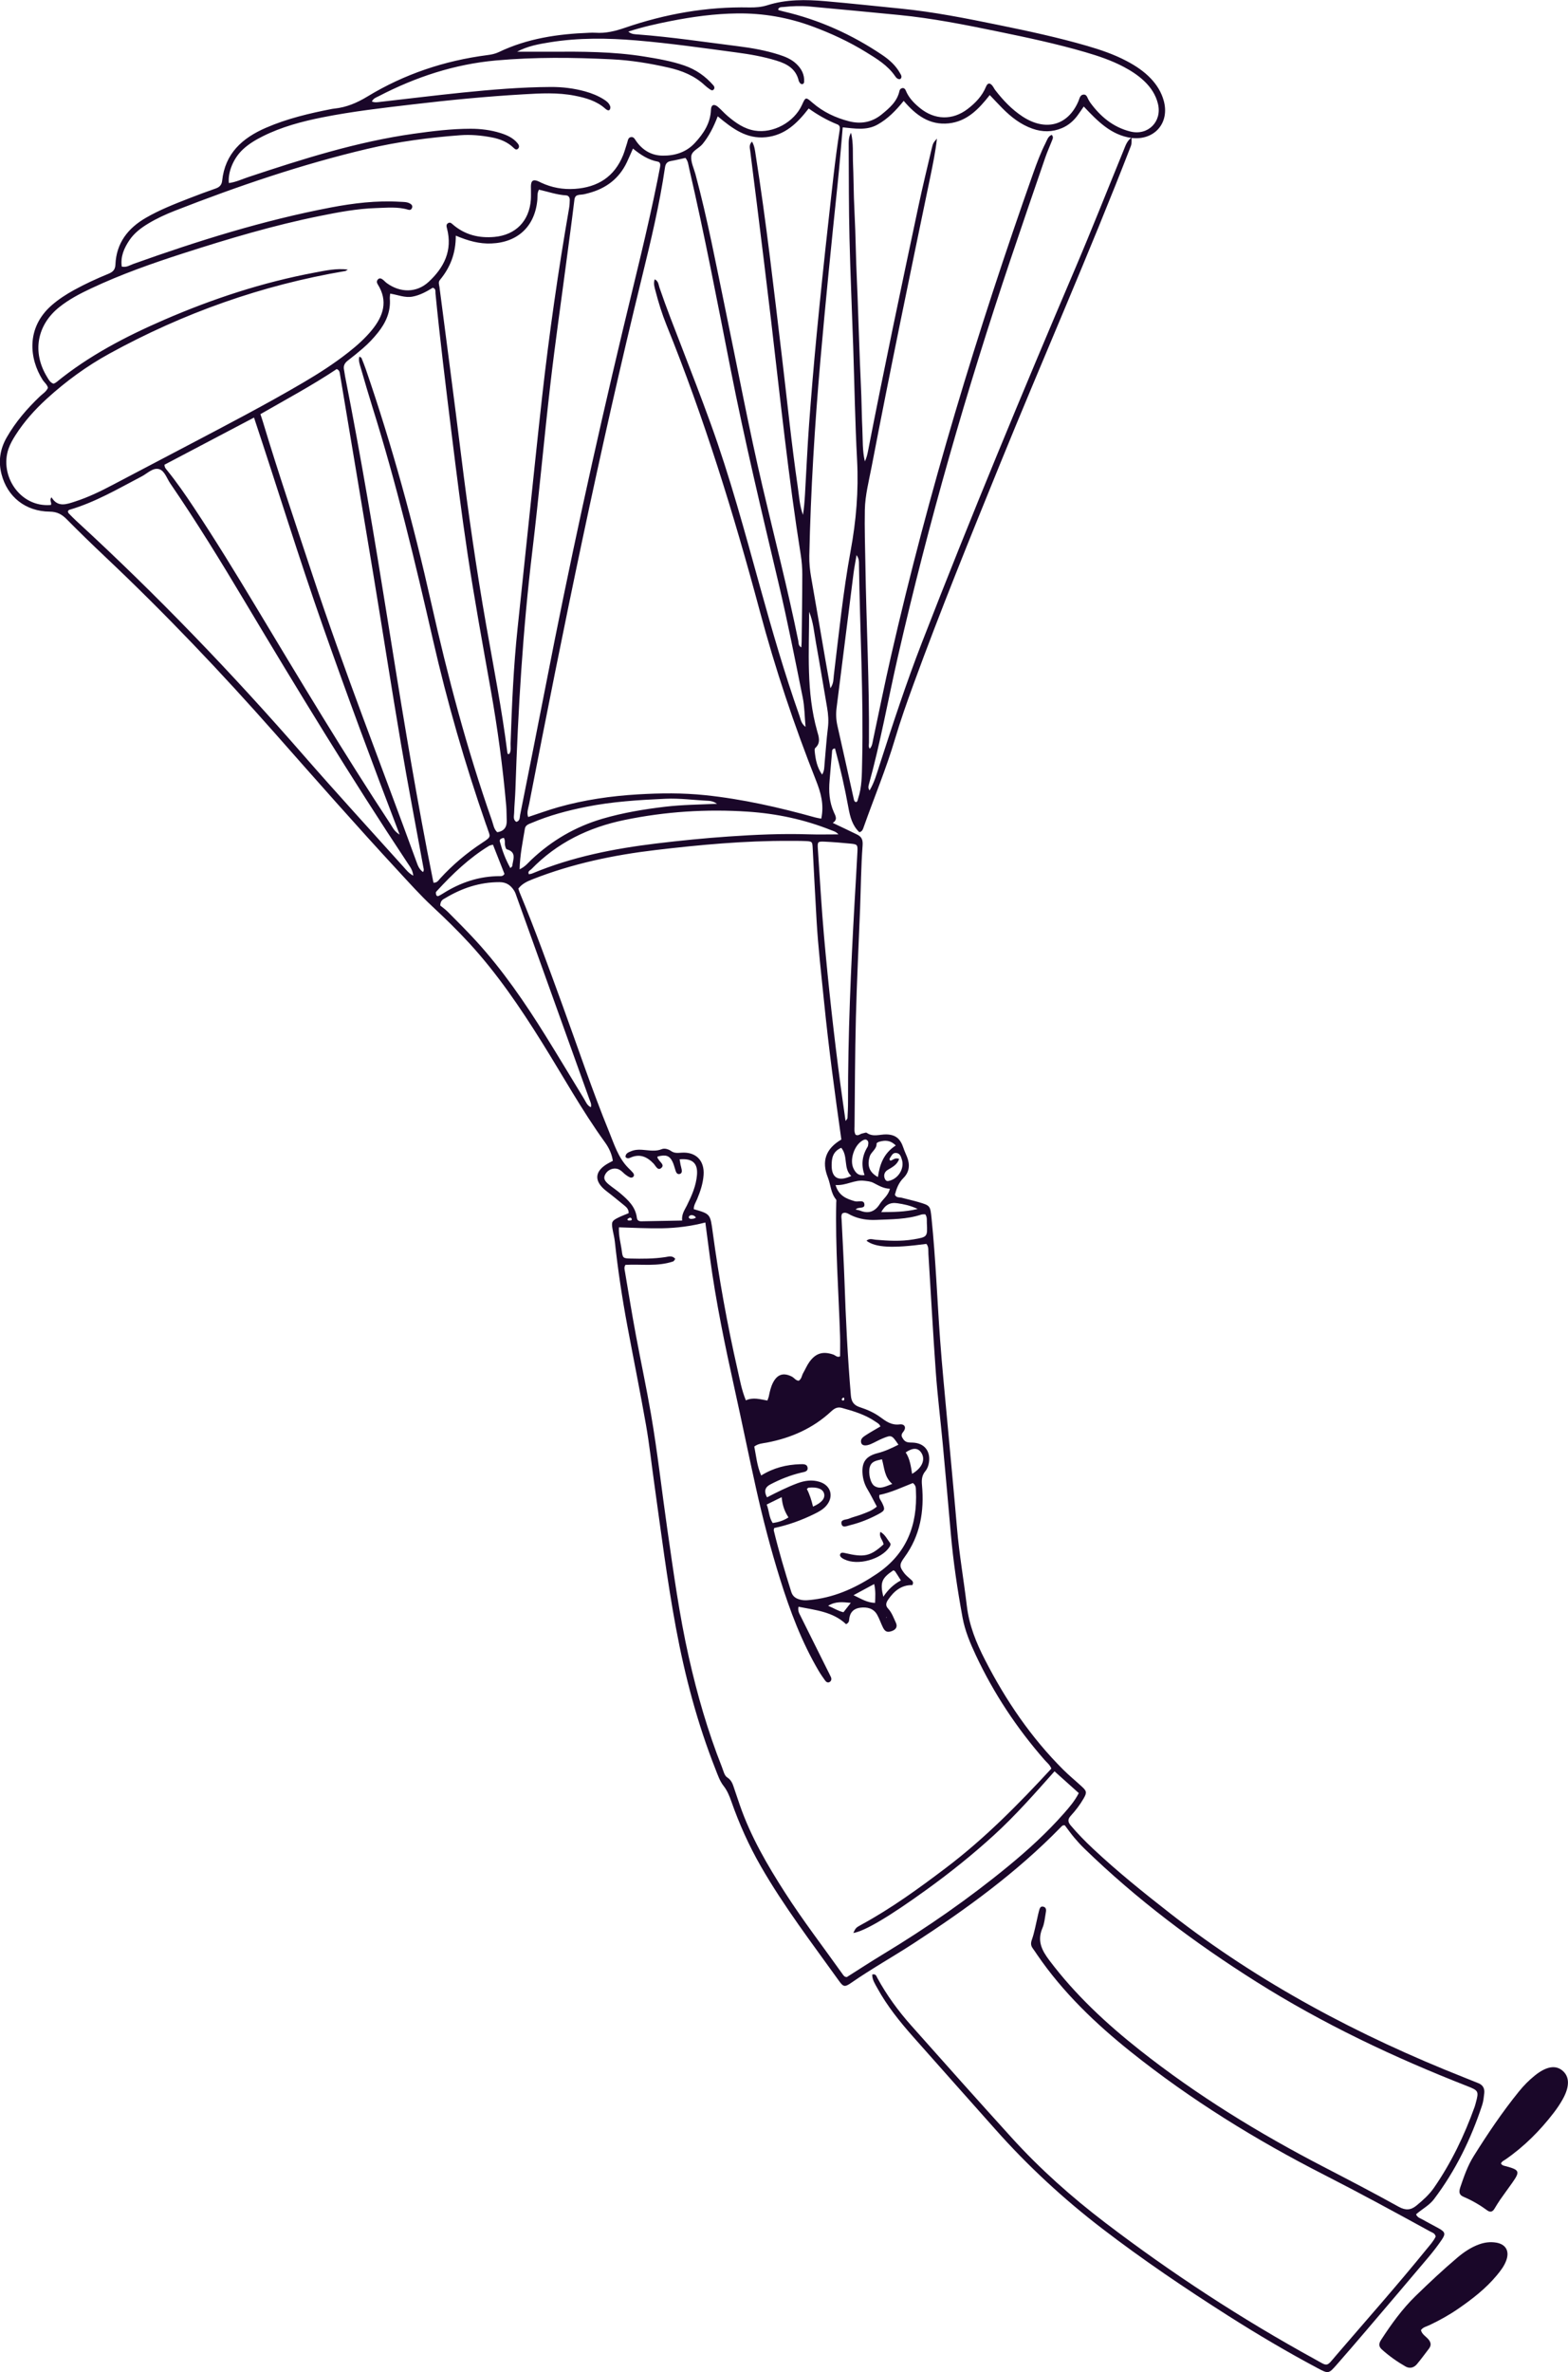 <svg width="559" height="845" viewBox="0 0 559 845" fill="none" xmlns="http://www.w3.org/2000/svg">
<g clip-path="url(#clip0_16012_2696)">
<path d="M403.439 49.041C403.359 50.051 403.54 51.042 403.139 52.073C388.355 90.225 371.829 127.656 356.414 165.547C345.851 191.529 335.258 217.5 325.634 243.852C323.294 250.257 321.023 256.693 319.082 263.228C315.931 273.857 311.65 284.065 307.959 294.494C307.669 295.315 307.429 296.255 306.348 296.455C303.817 294.033 303.057 290.941 302.447 287.618C301.157 280.552 299.566 273.546 297.685 266.631C296.555 266.691 296.665 267.461 296.615 268.022C296.305 271.355 296.055 274.687 295.755 278.02C295.415 281.913 295.645 285.717 297.285 289.36C297.845 290.611 298.736 291.982 296.875 293.143C299.976 294.614 302.767 295.915 305.528 297.276C307.158 298.077 307.679 299.108 307.519 301.229C306.958 308.666 306.908 316.142 306.628 323.598C306.128 336.589 305.458 349.569 305.128 362.57C304.798 375.441 304.778 388.312 304.648 401.182C304.638 402.193 304.468 403.244 305.018 404.215C305.978 404.785 306.668 403.874 307.509 403.754C308.009 403.684 308.699 403.334 308.989 403.544C311.24 405.155 313.641 404.065 315.981 404.115C319.282 404.195 320.973 405.616 322.073 408.919C322.433 410.01 322.934 411.06 323.364 412.131C324.474 414.894 324.214 417.516 322.083 419.638C320.343 421.369 319.592 423.461 319.032 425.612C319.602 426.773 320.633 426.463 321.443 426.673C323.434 427.204 325.444 427.634 327.415 428.215C331.676 429.466 331.636 429.496 332.107 434.089C333.577 448.431 334.107 462.843 335.148 477.215C335.848 486.843 336.818 496.441 337.688 506.059C338.849 518.88 340.089 531.68 341.189 544.511C341.98 553.749 343.59 562.886 344.681 572.074C345.511 579.04 348.032 585.225 351.153 591.29C358.545 605.692 367.548 618.953 379.052 630.422C381.142 632.504 383.443 634.385 385.624 636.387C387.434 638.038 387.534 638.559 386.314 640.681C385.024 642.923 383.453 644.964 381.712 646.866C380.632 648.047 380.662 649.018 381.662 650.219C384.153 653.181 386.854 655.933 389.675 658.576C398.418 666.772 407.741 674.258 417.184 681.625C449.104 706.515 484.456 725.231 521.968 740.063C523.638 740.724 525.299 741.424 526.979 742.075C528.68 742.725 529.34 744.006 529.14 745.728C528.98 747.129 528.83 748.56 528.4 749.891C524.428 761.951 518.927 773.23 511.234 783.399C509.494 785.701 506.903 786.962 504.832 788.823C505.352 790.034 506.433 790.255 507.273 790.735C509.164 791.826 511.134 792.797 513.035 793.878C515.185 795.099 515.416 795.769 514.015 797.841C512.505 800.073 510.834 802.214 509.094 804.276C501.791 812.933 494.449 821.55 487.096 830.168C483.585 834.281 480.064 838.384 476.493 842.438C473.662 845.65 473.582 845.66 469.681 843.589C458.887 837.844 448.374 831.629 438.051 825.073C422.626 815.275 407.491 805.047 392.976 793.928C379.142 783.329 366.408 771.559 354.834 758.528C345.091 747.559 335.318 736.62 325.594 725.631C320.813 720.227 316.281 714.622 312.79 708.267C311.95 706.745 310.93 705.244 310.95 703.393C312.25 703.052 312.43 703.973 312.76 704.574C316.091 710.719 320.203 716.323 324.824 721.528C336.708 734.899 348.612 748.24 360.636 761.491C370.779 772.67 382.033 782.668 394.036 791.816C417.724 809.851 442.592 826.074 468.691 840.396C473.592 843.088 472.672 843.339 476.463 838.915C487.196 826.424 498.13 814.094 508.523 801.304C509.724 799.822 511.054 798.411 511.824 796.74C511.584 795.509 510.594 795.329 509.844 794.918C497.33 788.053 484.786 781.227 472.072 774.742C447.714 762.321 424.536 748.02 403.139 730.925C390.515 720.837 378.932 709.748 369.749 696.337C369.238 695.596 368.758 694.835 368.218 694.115C367.468 693.114 367.418 692.233 367.878 690.942C368.778 688.41 369.218 685.728 369.849 683.106C370.029 682.355 370.159 681.595 370.379 680.854C370.619 680.013 370.799 678.882 372.039 679.243C373.15 679.573 372.96 680.664 372.8 681.534C372.48 683.306 372.349 685.187 371.649 686.799C369.689 691.333 371.339 694.685 374.11 698.358C383.333 710.599 394.417 720.897 406.37 730.335C426.737 746.428 448.744 759.919 471.761 771.849C480.784 776.523 489.797 781.217 498.68 786.141C501.141 787.502 503.002 787.322 504.972 785.701C507.253 783.819 509.444 781.888 511.174 779.416C517.386 770.468 522.038 760.75 525.709 750.542C525.879 750.061 525.999 749.551 526.139 749.06C527.239 744.987 527.129 744.727 523.088 743.146C496.92 732.917 471.591 720.927 447.804 705.925C425.877 692.103 405.21 676.6 386.564 658.505C385.274 657.254 384.063 655.913 382.903 654.542C381.753 653.161 380.712 651.69 379.622 650.249C378.862 650.048 378.471 650.609 378.041 651.049C362.396 667.083 344.4 680.133 325.694 692.293C318.362 697.057 310.71 701.331 303.517 706.315C301.177 707.936 300.676 707.846 299.096 705.644C289.503 692.253 279.48 679.173 271.247 664.851C266.996 657.455 263.534 649.728 260.714 641.691C260.033 639.75 259.263 637.868 257.963 636.207C256.602 634.476 255.902 632.354 255.102 630.322C248.64 613.989 244.168 597.095 240.967 579.85C237.796 562.766 235.635 545.522 233.225 528.318C232.254 521.432 231.514 514.516 230.314 507.68C228.243 495.901 225.872 484.181 223.672 472.421C221.801 462.423 220.281 452.375 219.19 442.266C219.03 440.735 218.6 439.244 218.35 437.722C217.96 435.3 218.14 434.89 220.361 433.779C221.591 433.159 222.901 432.688 224.112 432.178C224.162 430.857 223.452 430.126 222.631 429.466C220.531 427.774 218.46 426.033 216.309 424.401C211.488 420.758 211.838 416.995 217.3 414.153C217.64 413.983 217.97 413.803 218.48 413.532C218.13 411.09 217.089 408.899 215.689 406.957C207.456 395.568 200.674 383.267 193.242 371.378C185.459 358.917 177.227 346.787 167.243 335.938C163.062 331.394 158.641 327.101 154.119 322.897C149.798 318.874 145.847 314.45 141.835 310.117C127.061 294.154 112.686 277.83 98.291 261.527C78.935 239.618 58.819 218.451 37.552 198.394C32.87 193.981 28.259 189.497 23.727 184.923C22.007 183.192 20.316 182.291 17.715 182.261C9.073 182.171 2.62 177.007 0.53 168.88C-0.651 164.306 0.03 159.952 2.38 155.849C5.541 150.324 9.643 145.57 14.234 141.197C15.245 140.236 16.525 139.515 17.095 138.144C16.795 136.943 15.785 136.243 15.175 135.282C10.463 127.836 9.193 116.787 18.456 108.72C20.896 106.598 23.597 104.857 26.418 103.305C30.369 101.134 34.461 99.252 38.622 97.551C40.182 96.91 41.073 96.15 41.153 94.228C41.473 86.572 45.604 81.287 52.036 77.574C56.948 74.732 62.23 72.68 67.501 70.618C70.612 69.397 73.753 68.246 76.904 67.145C78.265 66.665 79.035 65.874 79.195 64.413C80.225 54.675 86.347 49.191 94.79 45.528C102.403 42.225 110.385 40.353 118.478 38.782C118.728 38.732 118.988 38.702 119.238 38.682C123.519 38.232 127.261 36.65 131.002 34.378C144.136 26.402 158.461 21.608 173.716 19.636C175.126 19.456 176.496 19.196 177.797 18.575C187.98 13.691 198.864 12.1 209.997 11.68C210.767 11.649 211.548 11.61 212.308 11.669C215.949 11.92 219.31 11.089 222.791 9.898C237.126 4.974 251.891 2.342 267.096 2.652C269.306 2.692 271.427 2.542 273.558 1.871C280.31 -0.28 287.272 -0.18 294.214 0.42C303.177 1.201 312.13 2.172 321.083 3.062C332.877 4.233 344.481 6.545 356.064 8.917C366.638 11.079 377.201 13.341 387.584 16.353C392.406 17.755 397.147 19.366 401.609 21.718C404.81 23.399 407.821 25.381 410.322 28.023C412.472 30.305 414.073 32.907 414.903 35.97C417.034 43.846 411.532 50.121 403.359 49.141C396.027 48.11 391.226 43.066 386.364 37.941C385.524 39.152 384.894 40.113 384.213 41.044C382.743 43.056 380.912 44.647 378.602 45.628C375.12 47.109 371.609 47.089 368.068 45.838C363.837 44.347 360.416 41.664 357.315 38.522C355.884 37.081 354.504 35.589 352.853 33.858C348.932 38.862 344.741 43.256 338.228 43.946C331.406 44.667 326.515 41.034 322.173 35.93C319.332 39.453 316.481 42.355 312.84 44.387C308.899 46.589 304.708 45.768 300.436 45.367C299.816 52.323 299.306 58.979 298.606 65.614C296.415 86.602 294.294 107.599 292.454 128.626C290.433 151.716 289.023 174.825 288.522 197.994C288.472 200.576 288.733 203.128 289.183 205.67C290.923 215.558 292.594 225.447 294.304 235.335C294.835 238.427 295.395 241.51 296.045 245.173C297.265 243.382 297.095 241.92 297.265 240.569C299.066 225.757 300.556 210.885 303.257 196.202C305.228 185.514 306.128 174.845 305.558 163.966C304.838 150.475 304.618 136.953 304.168 123.442C303.737 110.581 303.157 97.721 302.847 84.85C302.587 74.041 302.617 63.222 302.567 52.413C302.567 50.692 302.437 48.91 303.397 47.289C304.318 51.022 303.957 54.805 304.117 58.558C304.288 62.542 304.298 66.535 304.428 70.528C304.558 74.391 304.778 78.245 304.908 82.098C305.048 86.081 305.118 90.075 305.258 94.068C305.388 97.931 305.578 101.784 305.728 105.637C305.878 109.621 306.008 113.614 306.148 117.597C306.288 121.46 306.418 125.314 306.568 129.177C306.728 133.16 306.928 137.154 307.068 141.137C307.209 145 307.239 148.863 307.429 152.716C307.619 156.59 307.409 160.513 308.329 164.366C308.919 163.135 309.219 161.904 309.459 160.653C315.141 131.479 321.273 102.405 327.455 73.331C328.895 66.535 330.546 59.789 332.137 53.024C332.617 50.982 332.757 50.792 334.027 49.371C333.497 54.035 332.577 58.568 331.636 63.092C324.494 97.481 317.332 131.859 310.72 166.358C309.749 171.402 308.429 176.436 308.319 181.59C308.189 188.136 308.409 194.691 308.519 201.247C308.849 222.354 309.959 243.442 309.789 264.559C309.789 265.26 309.529 266.01 310.079 266.711C310.95 265.8 311.03 264.629 311.26 263.528C313.38 253.59 315.381 243.622 317.652 233.713C331.006 175.315 348.382 118.108 368.358 61.661C369.649 58.028 370.999 54.405 372.75 50.952C373.3 49.861 373.64 48.55 374.94 48.04C375.621 48.77 375.32 49.381 375.09 49.961C374.3 52.003 373.38 53.995 372.67 56.056C368.488 68.226 364.307 80.386 360.206 92.587C344.571 139.085 331.026 186.174 320.083 233.994C316.612 249.166 313.901 264.509 309.739 279.521C309.569 280.132 309.419 280.772 310.009 281.583C311.72 278.731 312.56 275.658 313.531 272.646C318.282 257.954 323.084 243.281 328.675 228.889C346.051 184.152 364.467 139.836 383.293 95.689C389.245 81.728 394.817 67.596 400.569 53.554C401.249 51.903 401.769 50.131 403.389 49.06L403.439 49.041ZM184.289 18.425C188.27 18.425 192.242 18.445 196.223 18.425C207.416 18.355 218.6 18.355 229.704 20.147C234.535 20.927 239.347 21.748 243.988 23.349C248.079 24.76 251.531 27.172 254.362 30.455C254.712 30.865 254.832 31.386 254.462 31.856C254.031 32.397 253.521 32.127 253.111 31.836C252.481 31.396 251.851 30.945 251.291 30.415C247.599 26.952 243.128 25.171 238.276 24.07C231.614 22.559 224.872 21.458 218.07 21.127C204.325 20.457 190.561 20.307 176.817 21.538C161.992 22.869 148.177 27.443 135.033 34.258C134.183 34.699 133.122 34.989 132.582 36.17C133.713 36.62 134.713 36.39 135.683 36.28C145.396 35.189 155.09 33.978 164.813 32.987C175.306 31.926 185.809 31.036 196.373 30.985C200.514 30.965 204.585 31.456 208.577 32.557C210.938 33.207 213.208 34.118 215.289 35.429C216.279 36.06 217.2 36.77 217.56 37.951C217.66 38.272 217.57 38.712 217.41 39.012C217.2 39.392 216.779 39.373 216.419 39.162C216.199 39.032 215.989 38.892 215.799 38.722C212.698 35.95 208.877 34.869 204.936 34.098C198.814 32.887 192.632 33.247 186.47 33.608C173.375 34.368 160.321 35.629 147.297 37.171C136.464 38.442 125.61 39.683 114.907 41.815C107.584 43.276 100.382 45.197 93.65 48.56C91.109 49.831 88.678 51.282 86.597 53.224C83.246 56.347 81.186 61.271 81.586 65.204C84.037 64.914 86.247 63.833 88.548 63.072C107.834 56.657 127.191 50.512 147.407 47.659C154.159 46.709 160.921 45.878 167.754 45.868C171.375 45.868 174.956 46.308 178.407 47.389C180.738 48.12 182.999 49.121 184.589 51.122C184.989 51.623 185.269 52.283 184.759 52.884C184.169 53.584 183.609 53.154 183.139 52.703C180.938 50.542 178.177 49.481 175.246 48.93C171.575 48.24 167.854 47.89 164.112 48.17C152.939 49.001 141.865 50.462 130.952 53.034C107.514 58.558 84.787 66.305 62.39 75.052C59.039 76.363 55.758 77.864 52.677 79.746C50.126 81.297 47.785 83.109 46.104 85.611C44.224 88.423 42.913 91.416 43.404 94.959C45.084 95.359 46.294 94.468 47.575 94.008C70.602 85.791 93.89 78.495 117.958 73.911C126.06 72.37 134.223 71.389 142.505 71.879C143.786 71.96 145.096 71.859 146.257 72.56C146.867 72.93 147.177 73.461 146.847 74.171C146.607 74.692 146.157 74.892 145.586 74.722C141.805 73.571 137.934 74.011 134.103 74.121C127.261 74.332 120.558 75.612 113.886 76.964C97.481 80.276 81.466 85.06 65.551 90.175C54.287 93.798 43.133 97.721 32.41 102.775C28.449 104.637 24.567 106.668 21.126 109.421C13.124 115.816 11.423 125.504 16.755 134.241C17.345 135.212 17.845 136.303 19.116 136.693C19.436 136.513 19.816 136.383 20.106 136.143C31.68 126.705 44.784 119.889 58.388 113.984C75.784 106.438 93.71 100.543 112.376 97.07C116.107 96.38 119.878 95.519 124.01 96.029C123.529 96.31 123.329 96.51 123.099 96.55C93.41 101.564 65.421 111.482 39.042 125.954C30.89 130.428 23.417 135.882 16.545 142.168C12.354 146.011 8.582 150.214 5.521 155.028C4.551 156.55 3.651 158.101 3.051 159.822C-0.28 169.36 7.112 180.86 18.135 179.889C18.596 179.058 17.425 178.177 18.375 177.167C20.616 180.88 23.737 179.639 26.828 178.638C31.5 177.127 35.891 174.995 40.212 172.713C49.205 167.989 58.208 163.265 67.191 158.541C80.966 151.295 94.77 144.119 108.194 136.233C113.746 132.97 119.158 129.497 124.22 125.504C127.261 123.112 130.152 120.55 132.602 117.547C136.664 112.563 138.424 107.269 134.663 101.284C134.293 100.703 134.223 100.063 134.743 99.522C135.313 98.932 135.923 99.192 136.454 99.592C136.964 99.983 137.384 100.483 137.904 100.863C142.726 104.366 148.537 104.356 152.799 100.423C158.311 95.329 161.382 89.224 159.371 81.437C159.171 80.667 158.951 79.886 159.851 79.436C160.561 79.075 161.031 79.626 161.512 80.036C165.773 83.679 170.765 84.89 176.246 84.4C183.839 83.719 188.71 78.745 189.251 71.109C189.331 69.958 189.281 68.797 189.291 67.636C189.291 66.995 189.241 66.345 189.321 65.704C189.481 64.363 190.131 63.973 191.471 64.413C191.961 64.573 192.402 64.834 192.872 65.054C196.683 66.845 200.704 67.566 204.886 67.286C213.048 66.745 219.04 63.012 222.161 55.226C222.731 53.794 223.111 52.293 223.602 50.832C223.872 50.011 223.892 48.92 225.062 48.83C225.972 48.76 226.332 49.581 226.763 50.212C229.043 53.494 232.244 55.396 236.176 55.446C240.537 55.516 244.608 54.275 247.699 50.952C250.81 47.599 253.271 43.916 253.461 39.082C253.531 37.271 254.602 36.91 255.992 38.101C257.162 39.112 258.173 40.293 259.353 41.294C262.214 43.736 265.265 45.908 269.076 46.528C275.668 47.609 283.101 43.536 285.902 37.391C287.212 34.508 287.222 34.488 289.693 36.63C293.474 39.903 297.875 41.965 302.657 43.196C306.878 44.277 310.83 43.596 314.291 40.784C317.102 38.492 319.863 36.17 320.673 32.357C320.793 31.806 321.213 31.446 321.733 31.376C322.303 31.296 322.713 31.736 322.904 32.217C323.944 34.819 325.834 36.74 327.935 38.462C333.207 42.775 339.569 42.946 344.971 38.822C347.742 36.7 350.142 34.218 351.513 30.886C352.083 29.494 352.913 29.434 353.784 30.525C354.184 31.026 354.444 31.636 354.834 32.136C357.605 35.719 360.696 38.982 364.497 41.484C372.59 46.819 380.682 44.917 384.483 36.01C384.873 35.089 385.024 33.808 386.244 33.698C387.544 33.578 387.644 34.989 388.205 35.779C388.355 35.99 388.445 36.24 388.595 36.44C392.246 41.484 396.817 45.317 402.969 46.849C409.271 48.42 414.343 43.316 412.823 37.011C412.052 33.788 410.282 31.126 407.891 28.864C405.72 26.812 403.249 25.211 400.619 23.82C396.277 21.528 391.646 19.966 386.954 18.595C376.701 15.603 366.268 13.391 355.814 11.239C344.1 8.827 332.377 6.495 320.453 5.334C309.849 4.303 299.246 3.283 288.643 2.322C285.572 2.042 282.471 2.142 279.39 2.482C278.679 2.562 277.809 2.382 277.419 3.293C277.469 3.403 277.489 3.573 277.559 3.593C278.159 3.773 278.769 3.953 279.38 4.093C292.054 7.046 303.707 12.3 314.481 19.556C317.072 21.297 319.362 23.339 320.893 26.111C321.253 26.762 321.743 27.453 320.953 28.173C320.013 28.353 319.482 27.663 319.072 27.072C316.431 23.239 312.56 20.917 308.719 18.555C302.677 14.832 296.265 11.87 289.613 9.408C280.95 6.205 272.027 4.664 262.784 4.784C254.782 4.884 246.899 5.965 239.067 7.506C234.045 8.497 229.053 9.608 224.002 11.249C225.142 12.26 226.352 12.19 227.443 12.28C239.377 13.191 251.2 14.972 263.064 16.463C268.036 17.084 272.987 17.955 277.779 19.496C279.99 20.207 282.14 21.087 283.871 22.719C285.732 24.47 286.852 26.572 286.672 29.204C286.652 29.574 286.412 29.965 285.952 29.965C285.732 29.965 285.432 29.855 285.291 29.695C285.051 29.404 284.821 29.054 284.731 28.704C283.731 24.52 280.61 22.759 276.849 21.608C272.157 20.167 267.356 19.326 262.504 18.685C250.65 17.104 238.817 15.403 226.903 14.402C216.629 13.541 206.336 13.411 196.123 15.052C192.091 15.703 188.04 16.404 184.249 18.475L184.289 18.425ZM223.021 450.523C222.381 451.454 222.671 452.214 222.791 452.945C224.082 460.551 225.302 468.178 226.723 475.764C228.473 485.112 230.474 494.419 232.084 503.777C234.415 517.338 235.926 531.04 237.886 544.661C240.087 559.944 242.158 575.246 245.559 590.329C248.56 603.65 252.321 616.751 257.362 629.461C257.883 630.772 258.233 632.534 259.243 633.164C261.034 634.305 261.324 635.977 261.914 637.628C262.554 639.44 263.134 641.281 263.775 643.103C267.646 654.252 273.528 664.36 279.87 674.228C286.272 684.197 293.504 693.584 300.366 703.232C300.726 703.743 301.077 704.323 301.927 704.283C306.208 701.581 310.51 698.769 314.911 696.107C330.456 686.709 345.351 676.37 359.395 664.841C366.468 659.036 373.21 652.881 379.272 646.015C381.212 643.813 383.143 641.581 384.593 638.759C381.642 636.117 378.832 633.595 375.941 631.003C368.848 638.979 362.046 646.706 354.434 653.661C346.821 660.617 338.789 667.043 330.436 673.078C317.052 682.756 308.159 688.01 304.198 688.59C305.088 686.789 305.058 686.739 307.148 685.598C317.802 679.793 327.585 672.697 337.238 665.391C351.043 654.952 363.127 642.692 374.81 630.042C374.32 628.691 373.24 627.91 372.399 626.949C362.506 615.65 354.274 603.25 347.892 589.648C345.861 585.325 344.01 580.911 343.15 576.207C341.34 566.339 339.849 556.411 338.979 546.403C338.048 535.764 337.098 525.125 336.108 514.486C335.308 505.909 334.237 497.342 333.617 488.755C332.607 474.763 331.866 460.752 330.986 446.76C330.906 445.519 331.166 444.178 330.266 443.117C318.102 444.738 312.18 444.448 308.909 441.996C309.949 441.025 311.1 441.536 312.18 441.636C316.672 442.026 321.173 442.266 325.644 441.516C330.666 440.665 330.676 440.605 330.426 435.681C330.376 434.68 330.606 433.609 329.856 432.578C329.426 432.608 328.895 432.528 328.435 432.678C323.214 434.41 317.772 434.33 312.4 434.57C309.329 434.71 306.258 434.28 303.377 432.888C302.467 432.448 301.417 431.567 300.256 432.298C299.786 433.119 300.016 433.899 300.046 434.66C300.386 441.856 300.806 449.052 301.057 456.258C301.527 469.889 302.187 483.51 303.337 497.112C303.537 499.454 304.488 500.615 306.528 501.285C309.109 502.126 311.59 503.197 313.791 504.808C315.861 506.329 317.802 507.781 320.713 507.42C322.583 507.19 323.224 508.601 321.993 510.092C321.073 511.203 321.413 511.794 322.043 512.715C322.934 514.016 324.164 513.846 325.474 513.906C329.516 514.096 331.766 516.918 331.186 520.901C331.016 522.072 330.626 523.193 329.886 524.084C328.635 525.595 328.515 527.167 328.695 529.098C329.536 538.336 328.075 547.063 322.443 554.749C320.603 557.262 320.563 558.052 322.393 560.444C323.014 561.245 323.844 561.885 324.604 562.576C325.174 563.086 325.865 563.527 325.264 564.668C321.373 564.568 318.712 566.789 316.582 569.912C315.841 571.003 315.631 571.994 316.602 573.025C317.952 574.466 318.572 576.327 319.382 578.059C320.053 579.49 319.422 580.521 317.932 581.041C316.381 581.582 315.571 581.321 314.791 579.79C314.041 578.299 313.531 576.678 312.71 575.226C311.39 572.894 309.099 572.424 306.688 572.714C304.398 572.985 302.987 574.366 302.747 576.768C302.687 577.398 302.707 578.069 301.627 578.589C296.965 574.156 290.753 573.575 284.661 572.374C284.361 573.865 284.941 574.756 285.381 575.647C288.522 581.982 291.694 588.317 294.845 594.643C295.305 595.563 295.785 596.474 296.215 597.405C296.505 598.045 296.425 598.726 295.845 599.136C295.215 599.577 294.584 599.246 294.184 598.696C293.364 597.545 292.544 596.384 291.834 595.173C285.792 584.904 281.63 573.825 278.099 562.516C274.758 551.827 271.937 540.988 269.506 530.069C266.896 518.389 264.525 506.67 261.934 494.99C258.483 479.407 255.222 463.794 253.101 447.971C252.561 443.918 252.031 439.854 251.461 435.491C246.289 436.822 241.237 437.462 236.096 437.552C230.984 437.642 225.872 437.372 220.651 437.212C220.491 440.305 221.321 442.897 221.661 445.529C221.991 448.181 222.131 448.271 224.822 448.341C228.933 448.441 233.055 448.441 237.146 447.831C238.356 447.651 239.667 447.14 240.737 448.451C240.457 448.812 240.287 449.252 240.007 449.352C234.425 451.264 228.593 450.273 223.021 450.583V450.523ZM299.946 405.936C297.625 389.543 295.445 373.349 293.804 357.096C292.824 347.368 291.683 337.65 291.113 327.881C290.603 319.274 290.183 310.657 289.723 302.05C289.603 299.828 289.533 299.728 287.222 299.618C285.291 299.528 283.361 299.558 281.43 299.548C265.455 299.468 249.58 300.939 233.735 302.811C218.74 304.582 204.055 307.665 189.951 313.189C188.02 313.95 186.17 314.751 184.789 316.552C184.929 316.962 185.059 317.453 185.249 317.913C190.741 331.104 195.573 344.545 200.474 357.956C205.986 373.059 211.078 388.332 217.16 403.214C218.97 407.658 220.411 412.402 223.922 415.984C224.552 416.625 225.222 417.236 225.782 417.936C225.982 418.186 226.082 418.727 225.942 418.977C225.682 419.437 225.102 419.637 224.602 419.427C224.032 419.187 223.492 418.827 222.991 418.447C222.281 417.906 221.691 417.165 220.921 416.735C219.16 415.744 216.949 416.425 215.889 418.156C215.029 419.557 215.339 420.578 217.15 422.039C218.45 423.09 219.86 424.011 221.131 425.092C223.902 427.444 226.563 429.896 227.043 433.809C227.163 434.81 227.833 435.08 228.653 435.07C233.385 435 238.126 434.9 243.188 434.8C242.948 432.518 244.078 431.047 244.868 429.456C246.589 425.983 248.17 422.44 248.48 418.527C248.82 414.343 246.839 412.592 242.288 412.992C242.388 413.613 242.478 414.233 242.598 414.834C242.728 415.464 242.938 416.075 243.038 416.715C243.148 417.386 243.048 418.066 242.248 418.226C241.477 418.376 241.107 417.796 240.887 417.165C240.507 416.075 240.277 414.914 239.777 413.883C238.686 411.641 237.346 411.221 234.435 412.001C234.215 412.442 234.595 412.682 234.755 413.002C235.285 414.033 237.166 415.024 235.615 416.175C234.445 417.045 233.745 415.294 233.005 414.513C230.664 412.051 228.053 410.89 224.702 412.412C224.132 412.672 223.472 412.802 222.981 412.111C223.021 410.83 224.062 410.49 224.992 410.1C228.533 408.618 232.314 410.84 235.916 409.369C236.896 408.969 238.256 409.339 239.237 410.03C240.387 410.84 241.547 410.73 242.878 410.63C248.069 410.24 251.21 413.412 250.83 418.607C250.62 421.579 249.68 424.401 248.54 427.144C248.049 428.315 247.289 429.396 247.339 430.747C253.271 432.458 253.211 432.468 254.081 438.913C256.312 455.367 259.243 471.711 262.934 487.894C263.755 491.477 264.385 495.16 265.905 498.853C268.526 497.652 271.017 498.493 273.578 498.923C273.798 498.283 274.018 497.822 274.108 497.332C274.438 495.691 274.808 494.059 275.578 492.548C277.119 489.555 279.31 488.885 282.27 490.376C283.151 490.816 283.711 491.847 284.771 491.857C285.822 491.177 285.812 490.026 286.322 489.155C287.092 487.824 287.682 486.373 288.582 485.132C290.853 482.009 293.404 481.299 297.045 482.53C297.836 482.8 298.456 483.711 299.496 483.17C299.496 480.738 299.566 478.316 299.486 475.884C298.966 460.071 297.775 444.268 298.126 428.425C298.126 428.044 298.256 427.534 298.066 427.304C296.155 425.022 296.165 422.049 295.135 419.457C292.854 413.683 294.324 409.249 299.916 405.956L299.946 405.936ZM292.784 291.631C293.854 286.557 292.594 282.284 290.923 278.06C283.101 258.304 276.359 238.177 270.867 217.66C261.604 183.082 251.04 148.953 237.596 115.746C236.006 111.813 234.745 107.749 233.685 103.636C233.345 102.305 232.865 100.984 233.415 99.492C234.765 100.163 234.755 101.454 235.115 102.485C237.526 109.551 240.267 116.486 242.958 123.442C246.489 132.56 250.01 141.677 253.341 150.865C260.283 169.991 265.555 189.627 270.997 209.203C275.268 224.576 279.68 239.899 285.001 254.951C285.452 256.222 285.562 257.713 287.182 258.944C286.842 255.191 286.842 251.808 286.192 248.566C283.441 234.945 280.77 221.303 277.569 207.792C271.557 182.381 265.485 156.99 260.433 131.359C255.732 107.509 251.18 83.619 245.679 59.94C245.389 58.709 245.339 57.397 244.358 56.257C242.638 56.627 240.907 57.057 239.157 57.367C237.806 57.608 237.256 58.338 237.066 59.689C235.135 72.82 232.054 85.711 228.903 98.572C213.648 160.813 200.834 223.565 188.63 286.457C188.35 287.898 187.71 289.38 188.28 291.051C191.941 289.85 195.433 288.569 198.994 287.558C208.307 284.926 217.85 283.555 227.493 282.984C235.455 282.514 243.418 282.434 251.381 283.265C264.725 284.656 277.739 287.618 290.633 291.201C291.233 291.371 291.854 291.451 292.774 291.631H292.784ZM177.257 296.465C179.777 296.095 180.758 294.574 180.648 292.172C180.568 290.501 180.618 288.819 180.478 287.158C179.257 273.176 177.367 259.285 174.906 245.473C172.045 229.39 169.104 213.317 166.673 197.163C164.533 182.911 162.742 168.62 160.981 154.318C158.941 137.714 156.87 121.12 155.25 104.476C155.18 103.786 155.47 102.885 154.299 102.495C152.099 103.846 149.768 105.167 147.057 105.667C144.346 106.168 141.835 105.027 139.094 104.597C139.034 105.407 138.934 105.908 138.974 106.408C139.324 111.052 137.554 114.955 134.733 118.488C133.122 120.51 131.352 122.371 129.401 124.053C127.651 125.564 125.86 127.035 124.02 128.436C122.879 129.307 122.339 130.308 122.649 131.749C122.809 132.5 122.869 133.28 123.019 134.031C128.701 162.805 133.543 191.739 138.174 220.693C142.586 248.256 147.037 275.818 152.319 303.231C153.049 306.994 153.799 310.747 154.539 314.46C155.9 314.49 156.33 313.58 156.91 312.949C161.372 308.085 166.373 303.862 171.885 300.249C175.496 297.887 174.716 298.157 173.636 294.694C173.525 294.324 173.365 293.973 173.235 293.603C165.753 272.075 159.451 250.207 154.369 227.999C147.997 200.156 141.365 172.393 132.802 145.12C131.342 140.456 129.971 135.762 128.621 131.068C128.261 129.807 127.721 128.516 128.111 127.025C128.511 127.285 128.811 127.375 128.881 127.546C129.411 128.857 129.941 130.168 130.402 131.499C139.785 158.771 147.387 186.554 153.709 214.688C159.601 240.939 166.463 266.921 175.386 292.322C175.886 293.743 176.046 295.355 177.267 296.455L177.257 296.465ZM255.872 41.444C254.372 45.317 252.751 48.5 250.45 51.322C249.16 52.904 246.579 53.724 246.429 55.756C246.279 57.818 247.369 59.97 247.939 62.071C252.251 78.105 255.322 94.418 258.693 110.672C263.034 131.579 266.976 152.576 271.847 173.364C276.129 191.649 280.84 209.834 284.581 228.249C284.741 229.01 284.551 230.03 285.672 230.621C285.722 229.87 285.792 229.24 285.792 228.609C285.882 220.633 286.012 212.656 286.022 204.669C286.022 202.358 285.842 200.026 285.482 197.754C281.08 170.041 278.179 142.138 274.908 114.285C273.258 100.233 271.497 86.191 269.766 72.14C269.016 66.015 268.196 59.889 267.456 53.754C267.326 52.724 266.946 51.553 268.096 50.442C269.026 52.063 269.156 53.614 269.386 55.086C273.178 79.105 275.908 103.275 278.799 127.415C280.63 142.748 282.17 158.111 284.401 173.394C284.891 176.736 285.051 180.159 286.272 183.412C286.642 180.98 286.842 178.558 286.982 176.136C287.472 167.789 287.832 159.432 288.442 151.085C289.233 140.436 290.123 129.787 291.143 119.159C292.444 105.717 293.834 92.276 295.345 78.855C296.565 67.996 297.635 57.107 299.356 46.308C299.486 45.468 299.436 44.687 298.596 44.347C294.935 42.885 291.513 40.944 288.302 38.642C284.191 43.966 279.84 48.16 273.108 48.87C266.165 49.601 261.144 45.828 255.872 41.434V41.444ZM162.492 83.939C162.512 90.275 160.491 95.309 156.85 99.703C156.16 100.543 156.55 101.364 156.67 102.245C159.271 122.271 161.922 142.298 164.413 162.344C166.913 182.521 169.804 202.638 173.325 222.674C175.976 237.757 178.947 252.779 180.858 267.972C180.898 268.272 180.898 268.823 181.578 268.562C182.298 267.431 181.988 266.11 182.028 264.869C182.478 251.228 183.069 237.607 184.499 224.025C185.819 211.485 187.13 198.945 188.46 186.404C190.061 171.302 191.601 156.199 193.292 141.117C195.813 118.738 199.004 96.45 202.865 74.261C203.045 73.251 203.115 72.22 203.125 71.199C203.125 70.358 202.705 69.648 201.795 69.597C198.464 69.397 195.312 68.266 192.141 67.566C191.441 68.827 191.671 70.018 191.571 71.149C190.721 80.627 184.609 86.361 175.156 86.732C170.945 86.902 167.033 85.861 162.482 83.939H162.492ZM184.069 292.782C185.429 292.422 185.239 291.241 185.429 290.29C188.49 274.898 191.591 259.505 194.582 244.102C202.785 201.787 211.988 159.682 221.991 117.757C226.232 99.993 230.744 82.288 234.365 64.373C234.695 62.732 235.015 61.09 235.325 59.449C235.475 58.639 235.435 57.758 234.485 57.578C231.134 56.967 228.403 55.156 225.652 52.934C224.842 54.755 224.202 56.276 223.492 57.778C220.721 63.643 216.039 67.145 209.857 68.787C208.987 69.017 208.107 69.277 207.216 69.327C204.806 69.457 204.876 70.298 204.636 72.29C203.805 79.186 202.845 86.071 201.945 92.957C200.034 107.499 197.933 122.021 196.243 136.593C193.932 156.53 192.161 176.536 189.761 196.463C186.37 224.606 184.689 252.849 183.749 281.153C183.659 283.985 183.369 286.807 183.289 289.63C183.259 290.701 182.828 291.972 184.059 292.782H184.069ZM150.808 310.657C151.258 309.937 151.018 309.436 150.928 308.946C148.257 294.274 145.426 279.622 142.936 264.919C139.555 245.013 136.474 225.056 133.182 205.14C129.201 181.03 125.14 156.94 121.119 132.84C121.029 132.319 120.869 131.849 120.038 131.469C111.365 137.264 101.992 142.268 92.84 147.542C93.22 148.713 93.52 149.544 93.77 150.394C99.222 168.499 105.314 186.394 111.245 204.339C122.659 238.908 136.013 272.776 148.467 306.974C148.938 308.275 149.388 309.646 150.828 310.667L150.808 310.657ZM147.327 311.948C147.157 309.977 146.177 308.776 145.356 307.525C125.09 276.979 106.034 245.683 87.238 214.227C78.735 199.986 70.042 185.854 60.669 172.163C59.449 170.371 58.678 167.699 56.728 167.128C54.547 166.488 52.547 168.65 50.536 169.7C42.113 174.104 33.91 178.958 24.688 181.62C24.497 181.68 24.357 181.951 24.197 182.121C24.277 182.361 24.297 182.661 24.448 182.821C25.338 183.742 26.238 184.663 27.178 185.534C55.818 211.815 82.716 239.799 108.254 269.093C119.918 282.464 131.922 295.535 143.786 308.736C144.766 309.827 145.666 311.038 147.307 311.938L147.327 311.948ZM58.639 165.517C58.639 166.568 59.149 167.018 59.549 167.509C62.96 171.712 66.031 176.156 69.022 180.66C76.714 192.229 83.977 204.079 91.139 215.989C106.854 242.11 122.539 268.262 139.314 293.733C140.015 294.804 140.505 296.105 142.475 297.316C132.832 272.165 123.759 247.715 115.117 223.105C106.494 198.564 98.861 173.694 90.559 148.753C79.825 154.398 69.162 160.012 58.658 165.537L58.639 165.517ZM276.028 544.291C275.938 544.711 275.798 544.981 275.858 545.202C277.639 552.578 279.81 559.844 282.09 567.09C282.641 568.831 283.871 569.512 285.421 569.882C286.952 570.242 288.482 570.012 290.023 569.822C298.396 568.781 305.778 565.258 312.67 560.604C323.174 553.518 327.135 543.31 326.535 531C326.495 530.139 326.605 529.168 325.434 528.308C321.603 529.809 317.682 531.7 313.501 532.541C313.24 533.712 313.971 534.373 314.361 535.153C315.631 537.705 315.571 538.086 313.13 539.397C309.949 541.098 306.618 542.449 303.097 543.31C302.027 543.57 300.436 544.381 300.036 543.01C299.506 541.178 301.597 541.448 302.627 541.008C304.037 540.408 305.568 540.087 307.008 539.537C308.899 538.816 310.86 538.206 312.6 536.695C311.45 534.563 310.44 532.501 309.259 530.539C308.239 528.838 307.669 527.027 307.509 525.085C307.148 520.801 308.739 518.7 312.94 517.639C315.511 516.988 317.902 515.867 320.303 514.656C317.912 511.153 317.872 511.103 314.601 512.444C313.18 513.025 311.85 513.836 310.43 514.436C308.619 515.197 307.319 515.017 307.028 514.016C306.618 512.605 307.699 511.894 308.649 511.273C310.35 510.163 312.14 509.182 313.871 508.151C313.521 507.23 312.79 506.91 312.17 506.479C308.509 503.947 304.328 502.686 300.106 501.535C298.546 501.105 297.465 501.725 296.335 502.776C289.833 508.821 282.05 512.244 273.408 513.896C271.927 514.176 270.347 514.216 268.906 515.307C269.586 518.72 269.876 522.243 271.367 525.615C275.818 522.863 280.39 521.752 285.211 521.602C286.302 521.572 287.812 521.422 287.922 522.983C288.012 524.274 286.632 524.364 285.662 524.594C281.76 525.515 278.069 526.986 274.528 528.858C272.681 529.832 272.321 531.347 273.448 533.402C276.979 531.59 280.53 529.789 284.261 528.398C286.862 527.427 289.513 527.047 292.194 527.887C296.275 529.148 297.355 533.202 294.544 536.424C293.414 537.715 291.954 538.516 290.443 539.257C285.832 541.539 281.02 543.28 276.048 544.321L276.028 544.291ZM210.647 394.447C210.958 393.336 210.467 392.535 210.167 391.714C201.524 367.634 192.872 343.544 184.209 319.465C183.949 318.744 183.729 317.973 183.329 317.333C182.108 315.411 180.608 314.25 178.037 314.25C170.985 314.25 164.643 316.392 158.701 319.965C157.98 320.395 157.01 320.706 156.95 322.577C157.64 323.148 158.801 323.978 159.791 324.969C163.142 328.342 166.523 331.705 169.734 335.218C179.237 345.606 187.15 357.166 194.572 369.086C199.194 376.512 203.675 384.028 208.237 391.484C208.867 392.515 209.277 393.786 210.637 394.437L210.647 394.447ZM298.896 297.236C298.026 296.225 297.115 296.065 296.305 295.735C286.802 291.922 276.889 289.84 266.715 289.149C251.911 288.149 237.206 289.099 222.641 292.102C209.867 294.734 198.594 300.189 189.431 309.636C189.01 310.067 188 310.377 188.55 311.428C188.99 311.328 189.381 311.308 189.721 311.168C203.955 305.223 218.9 302.3 234.135 300.459C242.678 299.428 251.24 298.577 259.823 297.987C269.306 297.336 278.799 296.906 288.312 297.216C291.754 297.326 295.205 297.236 298.896 297.236ZM301.467 399.311C301.877 398.71 302.137 398.51 302.137 398.31C302.227 396.388 302.337 394.457 302.327 392.525C302.287 368.705 303.337 344.926 304.678 321.156C305.008 315.251 305.388 309.336 305.678 303.431C305.798 300.919 305.648 300.769 303.237 300.529C300.166 300.229 297.095 299.968 294.014 299.828C291.503 299.718 291.403 299.848 291.573 302.43C292.274 312.829 292.854 323.238 293.774 333.616C295.355 351.301 297.305 368.946 299.646 386.55C300.196 390.694 300.816 394.837 301.447 399.321L301.467 399.311ZM305.368 197.724C304.948 200.216 304.548 202.227 304.288 204.249C302.267 220.192 300.266 236.135 298.256 252.079C297.976 254.271 298.056 256.412 298.556 258.584C300.526 267.231 302.427 275.898 304.358 284.556C304.468 285.046 304.538 285.586 305.168 285.737C305.788 285.576 305.738 285.006 305.888 284.566C307.319 280.342 307.249 275.958 307.349 271.585C307.909 248.035 306.548 224.526 306.228 200.986C306.218 200.106 306.328 199.185 305.368 197.724ZM185.229 309.686C187.33 308.676 188.25 307.395 189.351 306.354C196.673 299.418 205.136 294.484 214.819 291.651C222.121 289.52 229.584 288.279 237.126 287.388C243.228 286.667 249.35 286.627 255.642 286.337C254.612 285.637 253.651 285.326 252.621 285.276C247.489 285.036 242.368 284.305 237.226 284.546C227.723 284.976 218.24 285.556 208.877 287.438C202.315 288.759 195.863 290.46 189.691 293.083C188.65 293.523 187.35 293.843 187.13 295.184C186.37 299.848 185.369 304.482 185.239 309.686H185.229ZM288.462 217.93C288.452 232.122 287.372 246.424 291.313 260.396C291.894 262.437 292.704 264.639 290.633 266.471C290.413 266.671 290.403 267.201 290.443 267.572C290.733 270.494 291.253 273.346 293.084 275.938C293.944 274.587 293.844 273.266 293.964 272.005C294.364 267.782 294.614 263.548 295.145 259.345C295.455 256.873 295.285 254.481 294.865 252.069C293.534 244.342 292.274 236.616 290.883 228.9C290.223 225.246 289.953 221.513 288.462 217.93ZM175.746 300.899C175.076 301.089 174.676 301.129 174.366 301.309C167.283 305.633 161.352 311.288 155.78 317.363C155.61 317.543 155.38 317.773 155.38 317.983C155.38 318.334 155.47 318.724 155.64 319.034C155.72 319.174 156.13 319.274 156.3 319.194C156.88 318.934 157.43 318.604 157.97 318.264C164.182 314.34 170.905 312.088 178.307 312.108C178.787 312.108 179.327 312.148 179.848 311.318C178.537 308.005 177.147 304.472 175.746 300.909V300.899ZM305.068 430.887C305.618 431.017 306.128 431.077 306.598 431.257C309.639 432.478 311.92 431.657 313.671 428.885C314.781 427.124 316.712 425.883 317.242 423.471C314.891 423.391 313.16 422.27 311.35 421.359C310.3 420.839 309.289 420.778 308.159 420.638C304.598 420.178 301.647 422.43 297.886 422.14C298.996 425.973 301.757 427.074 304.758 427.924C305.918 428.255 307.849 427.334 308.139 428.815C308.539 430.907 305.898 429.716 305.068 430.877V430.887ZM319.352 408.068C317.392 406.086 315.451 406.146 313.421 406.737C313.07 406.837 312.5 407.157 312.51 407.357C312.6 409.389 310.59 410.25 310.059 411.971C309.069 415.174 309.869 417.626 312.98 419.297C313.621 414.854 315.011 410.83 319.352 408.058V408.068ZM314.411 519.851C312.51 520.341 310.7 520.451 310.079 522.623C309.469 524.775 310.3 528.478 311.79 529.388C313.821 530.629 315.631 529.529 318.102 528.618C315.251 526.176 315.321 522.943 314.421 519.851H314.411ZM299.906 408.879C296.865 410.22 296.505 412.602 296.485 415.074C296.445 419.617 298.896 421.059 303.477 418.917C300.556 416.245 302.467 411.961 299.906 408.879ZM308.219 418.607C306.928 414.974 307.359 411.661 309.289 408.558C309.479 408.248 309.499 407.828 309.549 407.447C309.629 406.907 309.479 406.397 309.019 406.096C308.539 405.786 308.019 405.996 307.569 406.246C304.508 407.908 302.747 413.332 304.338 416.385C305.048 417.756 305.968 418.947 308.209 418.597L308.219 418.607ZM278.659 533.342C276.689 534.313 275.118 535.083 273.328 535.964C274.228 538.196 274.118 540.568 275.478 542.559C277.539 542.249 279.33 541.699 281.09 540.548C279.77 538.486 278.929 536.374 278.669 533.342H278.659ZM320.563 412.852C319.803 415.004 318.062 415.794 316.461 416.765C315.251 417.496 314.911 418.797 315.501 420.028C315.721 420.488 316.081 420.818 316.712 420.708C320.233 420.068 322.603 416.195 321.483 412.952C321.143 411.981 320.923 410.97 319.663 410.75C318.322 410.51 317.922 411.561 317.372 412.381C317.182 412.662 316.932 413.012 317.412 413.462C318.302 413.372 319.002 412.221 320.573 412.852H320.563ZM325.164 525.025C328.735 522.973 330.016 519.941 328.455 517.529C327.285 515.717 325.434 515.647 322.884 517.398C324.384 519.67 324.734 522.333 325.164 525.025ZM321.173 562.996C320.373 561.725 319.763 560.744 319.122 559.794C318.992 559.603 318.702 559.523 318.492 559.393C314.301 562.206 313.681 563.727 314.901 568.811C316.562 566.369 318.432 564.468 321.173 562.996ZM327.155 430.667C324.394 429.386 322.193 428.975 319.923 428.635C317.282 428.235 315.541 429.235 314.171 431.798C318.452 431.748 322.443 431.798 327.145 430.677L327.155 430.667ZM289.853 536.705C292.894 535.353 294.204 533.802 293.804 532.131C293.404 530.429 291.403 529.639 288.262 529.959C288.152 529.969 288.052 530.109 287.642 530.419C288.653 532.331 289.313 534.493 289.843 536.705H289.853ZM304.288 568.261C306.938 569.502 309.069 570.933 311.97 571.003C312.05 568.801 312.22 566.729 311.65 564.287C309.079 565.679 306.858 566.879 304.288 568.261ZM179.607 298.467C178.637 298.637 177.997 299.058 178.177 299.738C179.057 303.021 180.228 306.194 181.958 309.236C182.298 308.876 182.598 308.706 182.618 308.515C182.858 306.254 184.339 303.581 180.668 302.55C180.368 302.47 180.178 301.71 180.068 301.229C179.868 300.379 180.218 299.438 179.607 298.457V298.467ZM303.317 570.993C300.326 570.703 297.916 570.402 295.235 572.034C297.325 572.894 298.856 573.945 300.706 574.326C301.507 573.305 302.207 572.414 303.317 570.993ZM248.119 433.749C247.779 433.379 247.709 433.259 247.609 433.199C247.039 432.848 246.429 432.708 245.839 433.099C245.659 433.219 245.479 433.629 245.549 433.749C245.949 434.42 246.629 434.19 247.229 434.129C247.469 434.099 247.689 433.939 248.119 433.759V433.749ZM225.202 434.19C224.992 433.729 224.612 433.689 224.252 433.909C224.002 434.059 223.472 434.28 223.792 434.65C223.962 434.85 224.502 434.79 224.872 434.76C225.192 434.74 225.292 434.49 225.202 434.19ZM300.987 498.203C300.926 497.852 300.726 497.762 300.456 497.982C300.286 498.133 300.106 498.343 300.066 498.553C300.046 498.653 300.346 498.923 300.496 498.923C300.946 498.923 301.047 498.603 300.977 498.203H300.987ZM315.941 576.017L315.921 576.277L316.151 576.227L315.931 576.017H315.941Z" fill="#1A0729"/>
<path d="M535.113 770.729C535.563 771.509 536.373 771.539 537.103 771.739C541.755 773.03 541.945 773.581 539.084 777.644C537.673 779.646 536.213 781.598 534.813 783.609C534.082 784.66 533.422 785.771 532.752 786.872C532.072 787.983 531.221 788.163 530.181 787.392C527.58 785.481 524.809 783.879 521.828 782.608C520.298 781.958 519.958 781.067 520.628 779.096C521.918 775.322 523.219 771.519 525.349 768.126C530.331 760.16 535.583 752.363 541.505 745.057C543.205 742.956 545.106 741.024 547.226 739.333C551.258 736.12 554.519 735.559 556.99 737.591C559.58 739.733 559.67 743.236 557.11 747.83C556.169 749.511 555.079 751.122 553.909 752.644C549.017 759.009 543.405 764.644 536.783 769.227C536.163 769.658 535.403 769.938 535.103 770.719L535.113 770.729Z" fill="#1A0729"/>
<path d="M506.573 830.058C506.913 831.529 508.244 832.239 509.154 833.25C510.154 834.381 510.354 835.462 509.414 836.683C508.003 838.515 506.653 840.386 505.173 842.158C504.062 843.479 502.582 843.889 501.031 842.998C498.02 841.267 495.199 839.265 492.609 836.933C491.438 835.872 491.538 834.812 492.368 833.54C496.02 827.936 499.891 822.531 504.722 817.848C509.514 813.194 514.376 808.62 519.477 804.306C521.838 802.305 524.369 800.573 527.32 799.512C529.3 798.802 531.321 798.552 533.382 798.892C536.783 799.452 538.173 801.824 537.043 805.087C536.323 807.189 534.972 808.92 533.572 810.602C529.67 815.285 524.899 818.978 519.927 822.411C516.646 824.673 513.175 826.605 509.564 828.306C508.544 828.787 507.333 829.007 506.583 830.048L506.573 830.058Z" fill="#1A0729"/>
<path d="M315.001 550.146C314.731 548.514 313.23 547.534 313.871 545.702C315.541 546.663 316.271 548.304 317.302 549.635C317.632 550.066 317.422 550.606 317.122 551.067C314.211 555.49 305.848 557.822 301.086 555.52C300.856 555.41 300.616 555.31 300.406 555.17C299.856 554.81 299.256 554.319 299.536 553.639C299.826 552.938 300.586 553.098 301.217 553.248C308.119 554.88 310.279 554.409 315.001 550.146Z" fill="#1A0729"/>
</g>
<defs>
<clipPath id="clip0_16012_2696">
<rect width="559" height="845" fill="white"/>
</clipPath>
</defs>
</svg>
